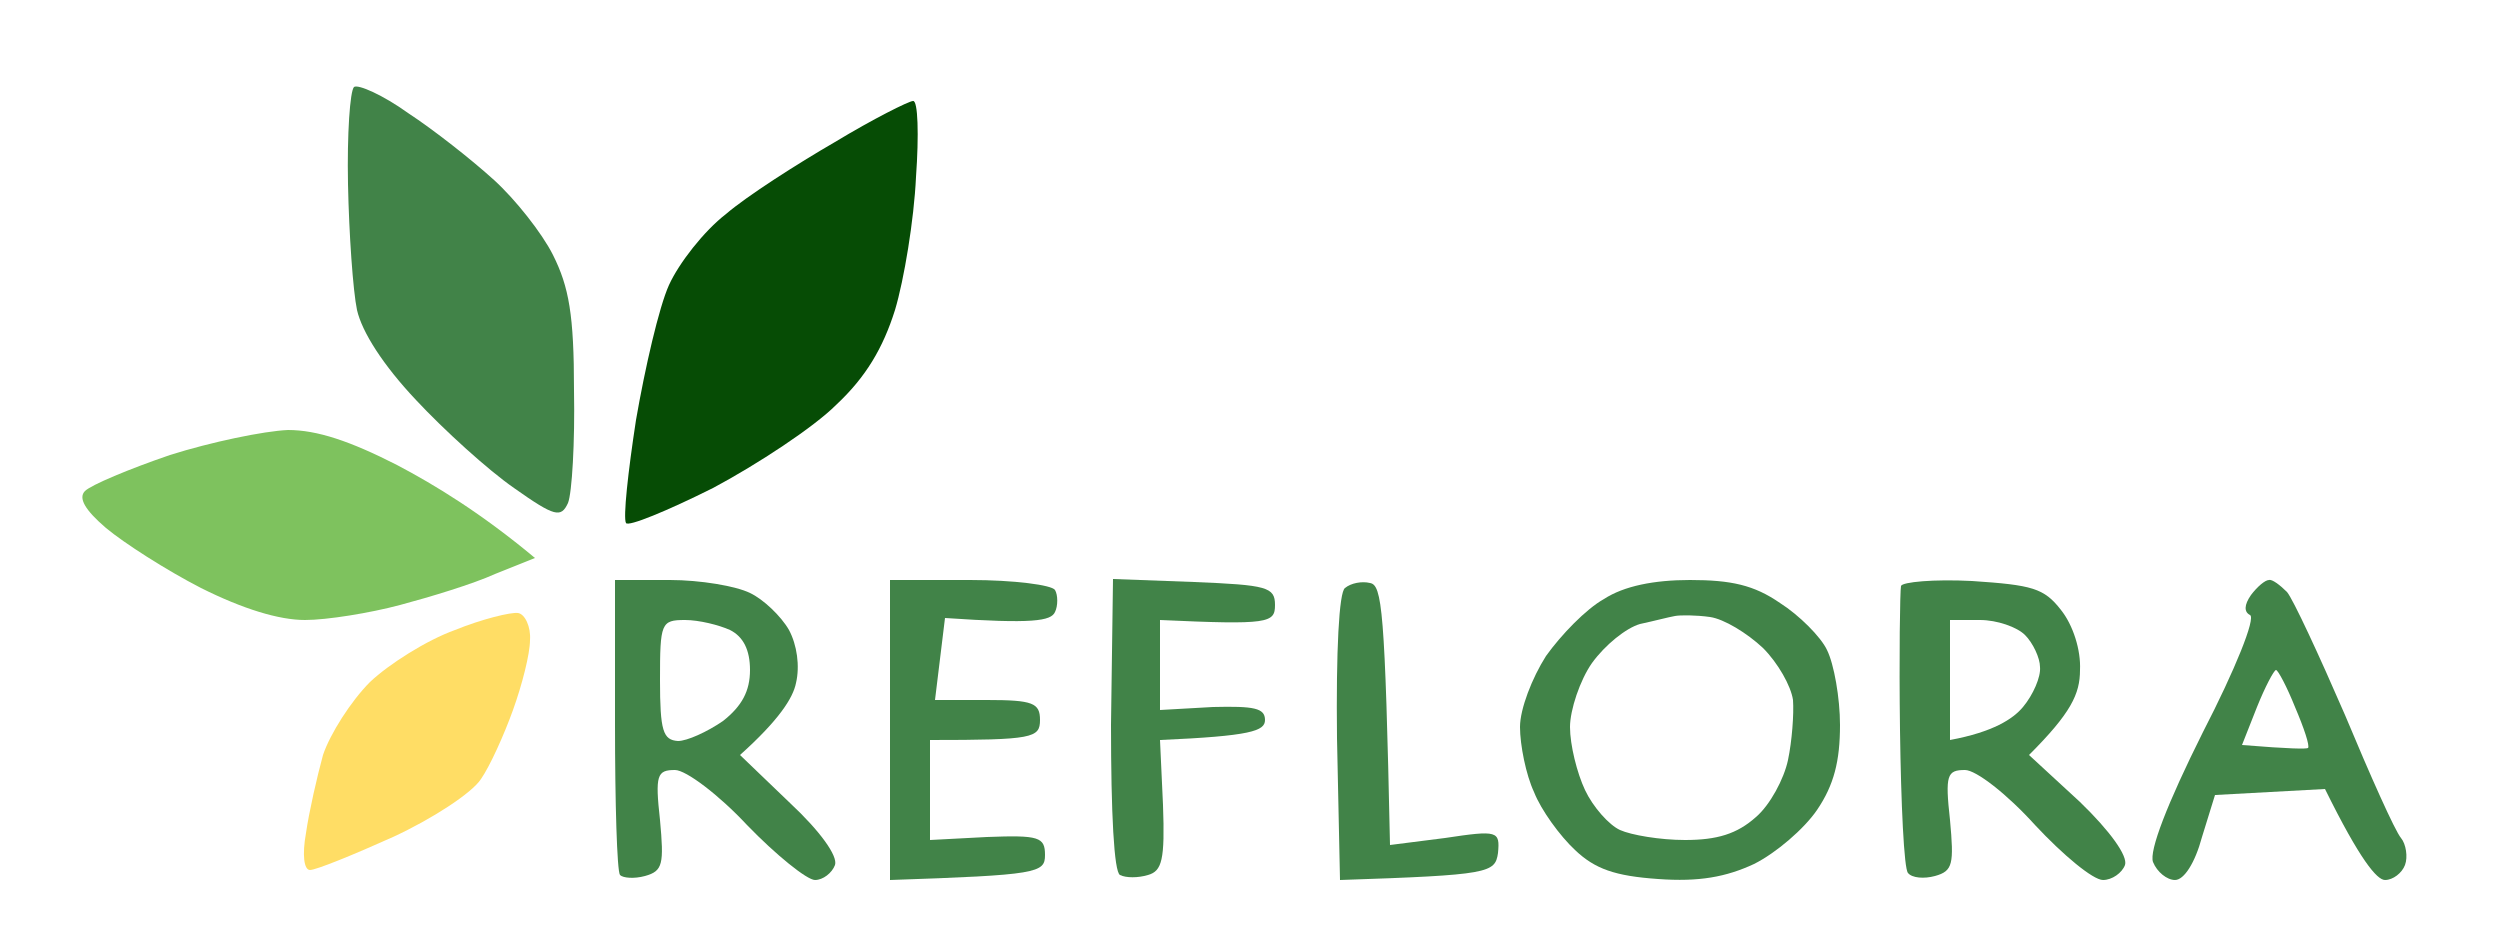 <svg version="1.2" xmlns="http://www.w3.org/2000/svg" viewBox="0 0 250 94" width="250" height="94"><style>.a{fill:#ffdd65}.b{fill:#418348}.c{fill:#7ec25e}.d{fill:#064c05}</style><path class="a" d="m45.5 63c-2.8 1-6.6 3.4-8.5 5.2-1.9 1.9-4 5.2-4.7 7.3-0.6 2.2-1.4 5.7-1.7 7.8-0.4 2.2-0.2 3.7 0.4 3.7 0.6 0 4.3-1.5 8.3-3.3 3.9-1.8 7.9-4.4 8.8-5.8 0.9-1.3 2.3-4.4 3.2-6.9 0.9-2.5 1.7-5.6 1.7-7 0.1-1.3-0.5-2.6-1.2-2.7-0.7-0.1-3.6 0.6-6.3 1.7z"/><path fill-rule="evenodd" class="b" d="m226.9 58c0.3-0.1 1.1 0.5 1.8 1.2 0.6 0.7 3.2 6.3 5.8 12.3 2.5 6 5 11.6 5.6 12.3 0.5 0.6 0.7 1.9 0.4 2.7-0.3 0.8-1.2 1.5-2 1.5-0.8 0-2.5-2-6-9.1l-11 0.6-1.3 4.2c-0.7 2.6-1.8 4.3-2.7 4.3-0.8 0-1.8-0.8-2.2-1.8-0.4-1.1 1.4-5.8 5-13 3.2-6.2 5.3-11.4 4.7-11.7-0.6-0.3-0.6-1 0.1-2 0.6-0.8 1.4-1.5 1.8-1.5zm-2.7 16.5c4.9 0.4 6.4 0.4 6.6 0.3 0.2-0.2-0.4-2-1.3-4.1-0.8-2-1.7-3.7-1.9-3.7-0.2 0-1.1 1.7-1.9 3.7z"/><path fill-rule="evenodd" class="b" d="m197.2 58.1c6 0.4 7.2 0.7 8.9 2.9 1.2 1.5 2 4 1.9 6 0 2.4-0.9 4.3-5.1 8.5l5.1 4.7c3 2.9 4.8 5.4 4.5 6.3-0.3 0.8-1.3 1.5-2.2 1.5-1 0-4-2.5-6.8-5.5-2.8-3.1-5.9-5.5-7-5.5-1.8 0-2 0.5-1.5 5 0.4 4.4 0.3 5.1-1.5 5.6-1.1 0.3-2.3 0.2-2.7-0.3-0.4-0.4-0.7-6.9-0.8-14.3-0.1-7.4 0-13.9 0.1-14.4 0.1-0.4 3.3-0.7 7.1-0.5zm-2.2 15.9c4.3-0.8 6.3-2.1 7.3-3.3 1-1.2 1.8-3 1.7-4 0-0.9-0.7-2.4-1.5-3.2-0.8-0.8-2.8-1.5-4.5-1.5h-3z"/><path fill-rule="evenodd" class="b" d="m169 58c4.1 0 6.4 0.5 9 2.3 1.9 1.2 4.1 3.4 4.7 4.7 0.7 1.4 1.3 4.8 1.3 7.5 0 3.6-0.6 6-2.3 8.5-1.3 1.9-4.1 4.3-6.3 5.4-2.8 1.3-5.5 1.8-9.6 1.5-4.3-0.3-6.3-1-8.3-2.9-1.5-1.4-3.4-4-4.1-5.8-0.8-1.7-1.4-4.7-1.4-6.5 0-1.8 1.2-4.9 2.6-7.1 1.5-2.1 4-4.7 5.8-5.7 2-1.3 5-1.9 8.6-1.9zm-5 4.4c-1.4 0.4-3.5 2.1-4.8 3.9-1.2 1.7-2.2 4.7-2.2 6.4 0 1.8 0.7 4.6 1.5 6.3 0.8 1.7 2.4 3.5 3.5 4 1.1 0.5 4 1 6.5 1 3.2 0 5.2-0.6 7.1-2.3 1.4-1.2 2.8-3.8 3.2-5.7 0.4-1.9 0.6-4.6 0.5-6-0.2-1.4-1.5-3.7-3-5.2-1.6-1.5-3.9-2.9-5.3-3.1-1.4-0.2-3-0.2-3.5-0.1-0.6 0.1-2.1 0.5-3.5 0.8z"/><path class="b" d="m134.5 58.8c-0.6 0.4-0.9 6.3-0.8 15l0.3 14.2c15-0.5 15.5-0.7 15.8-2.7 0.2-2.2 0-2.3-5.3-1.5l-5.5 0.7c-0.5-23.6-0.8-26-2-26.2-0.8-0.2-1.9 0-2.5 0.5z"/><path class="b" d="m111.1 72.5c0 8.8 0.3 14.7 0.9 15 0.6 0.3 1.8 0.3 2.8 0 1.4-0.4 1.7-1.5 1.5-7l-0.3-6.5c9.1-0.4 10.5-0.9 10.5-2 0-1.2-1.1-1.4-5.2-1.3l-5.3 0.3v-9c10.9 0.5 11.5 0.3 11.5-1.5 0-1.8-0.8-2-8.1-2.3l-8.1-0.3z"/><path class="b" d="m89 73v15c14.8-0.5 15.5-0.7 15.5-2.5 0-1.8-0.6-2-5.8-1.8l-5.7 0.3v-10c10.3 0 11-0.2 11-2 0-1.7-0.7-2-5.3-2h-5.2l1-8.2c8.8 0.6 10.6 0.3 11-0.6 0.3-0.6 0.3-1.7 0-2.2-0.3-0.5-4.1-1-8.5-1h-8z"/><path fill-rule="evenodd" class="b" d="m61.5 58h5.5c3 0 6.6 0.6 8 1.3 1.3 0.6 3.1 2.3 3.9 3.7 0.8 1.5 1.1 3.6 0.7 5.3-0.3 1.5-1.7 3.7-5.6 7.2l5 4.8c3 2.8 4.8 5.3 4.5 6.2-0.3 0.8-1.2 1.5-2 1.5-0.8 0-3.9-2.5-6.8-5.5-2.8-3-6.1-5.5-7.2-5.5-1.8 0-2 0.5-1.5 5 0.4 4.4 0.3 5.1-1.5 5.6-1.1 0.3-2.2 0.2-2.5-0.1-0.3-0.4-0.5-7.2-0.5-15.1zm6.3 16.1c0.9 0 2.9-0.9 4.5-2 1.9-1.5 2.7-3 2.7-5.1q0-3-2-4c-1.1-0.5-3.1-1-4.5-1-2.4 0-2.5 0.3-2.5 6 0 5.1 0.3 6 1.8 6.1z"/><path class="c" d="m17 45.5c-4.1 1.4-7.9 3-8.5 3.6-0.7 0.7 0 1.9 2.1 3.7 1.8 1.5 6 4.2 9.5 6 4.2 2.1 7.8 3.2 10.4 3.2 2.2 0 6.5-0.7 9.5-1.5 3-0.8 7.3-2.1 9.5-3.1l4-1.6c-5.4-4.5-10-7.3-13.8-9.3-4.7-2.4-8-3.5-10.9-3.5-2.4 0.1-7.7 1.2-11.8 2.5z"/><path class="d" d="m83.5 14.2c-3.8 2.2-8.8 5.4-10.9 7.2-2.2 1.7-4.7 4.9-5.7 7.1-1 2.2-2.4 8.3-3.3 13.5-0.8 5.2-1.3 9.8-1 10.3 0.2 0.4 4.1-1.2 8.7-3.5 4.5-2.4 10.1-6.1 12.3-8.3 3-2.8 4.7-5.7 5.9-9.5 0.9-3 1.9-9 2.1-13.3 0.3-4.2 0.2-7.7-0.3-7.6-0.4 0-4 1.8-7.8 4.1z"/><path class="b" d="m35.4 8.7c-0.4 0.4-0.7 4.7-0.6 9.7 0.1 5 0.5 10.7 0.9 12.6 0.5 2.2 2.6 5.5 5.9 9 2.8 3 7.2 7 9.8 8.8 4.1 2.9 4.7 3 5.4 1.5 0.4-1 0.7-6.1 0.6-11.3 0-7.5-0.5-10.3-2.1-13.5-1.1-2.2-3.8-5.6-5.9-7.5-2.2-2-6-5-8.6-6.7-2.5-1.8-5-2.9-5.4-2.6z"/></svg>
